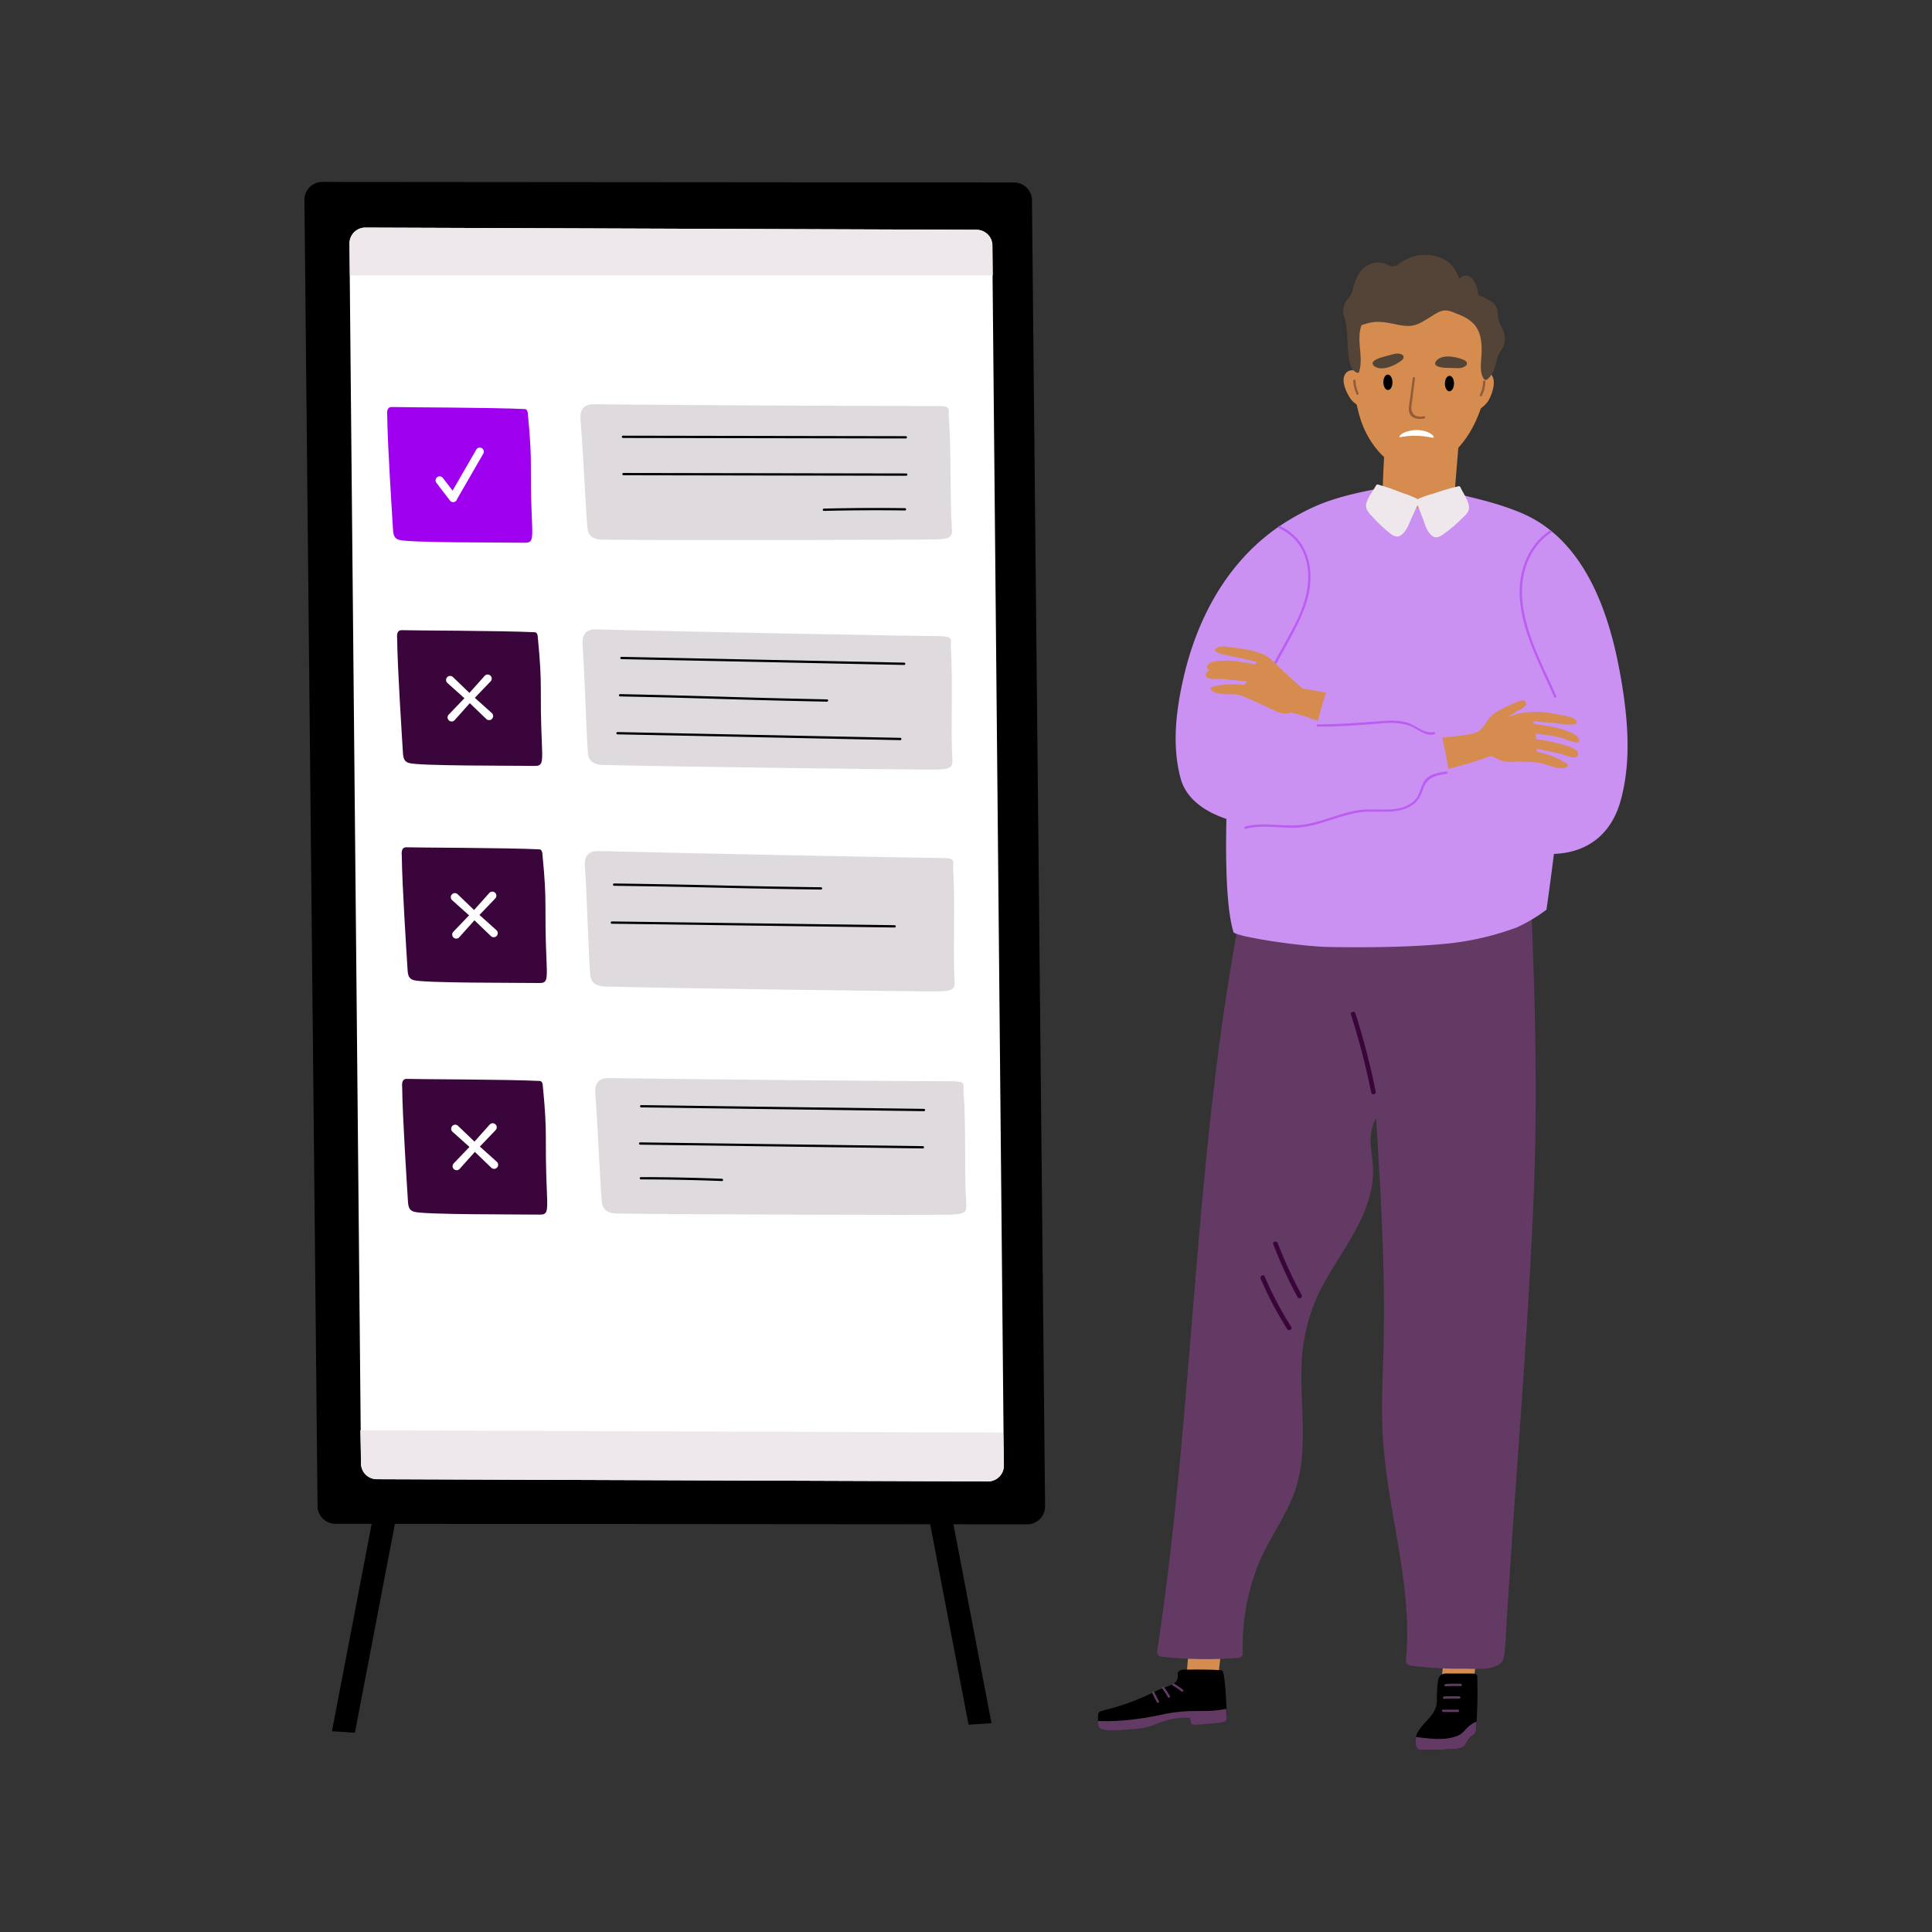 <svg xmlns="http://www.w3.org/2000/svg" xmlns:xlink="http://www.w3.org/1999/xlink" width="1200" height="1200" viewBox="0 0 1200 1200">
  <rect x="0" y="0" width="1200" height="1200" fill="#333333" stroke="none"/>
  <defs>
    <clipPath id="clip-Ad-11-1200x1200_2">
      <rect width="1200" height="1200"/>
    </clipPath>
  </defs>
  <g id="Ad-11-1200x1200_2" data-name="Ad-11-1200x1200 – 2" clip-path="url(#clip-Ad-11-1200x1200_2)">
    <g id="Group_2153" data-name="Group 2153" transform="translate(-1104.425 -86.361)">
      <path id="Path_2139" data-name="Path 2139" d="M1315.228,983.206l-14.25-.938,123.307-644.148,14.25.938Z" transform="translate(9.637 179.395)"/>
      <path id="Path_2140" data-name="Path 2140" d="M1542.952,981.026l14.252-.938L1433.9,335.941l-14.25.938Z" transform="translate(163.058 176.576)"/>
      <path id="Path_2141" data-name="Path 2141" d="M1663.343,256.811c.062-8.947-4.1-12.684-11.276-16.563-38.712-20.931-73.467-1.788-73.706,3.708-.972,22.351-2.882,50.86,7.5,71.06,7.763,15.114,22.97,28.507,40.345,21.064,18.125-7.766,36.777-29.635,37.135-79.268" transform="translate(367.218 40.495)" fill="#d68c4e"/>
      <path id="Path_2142" data-name="Path 2142" d="M1585.732,331.174c1.016.25,2.027.521,3.052.725.938.183,6.1.585,1.115.243,5.175.353,10.334.954,15.5,1.435,4.32.408,8.651.55,12.989.546,1.917,0,3.831-.087,5.741-.1q1.094-.062,2.183-.128l.266-.053a24.337,24.337,0,0,0,3.389-.956c-.129-1.458-.255-2.795-.259-3.85l6.09-74.51c-.011-2.839-6.757,6.4-9.142,8.124-12.138,8.756-21.855,11.448-36.373,12.964a4.357,4.357,0,0,0-1.192.316c-2.031,0-1.864.968-1.855,3.593.048,12.785-2.144,34.7-1.5,51.649" transform="translate(377.626 70.629)" fill="#d68c4e"/>
      <path id="Path_2143" data-name="Path 2143" d="M1588.63,290.678a12.623,12.623,0,0,0-2.894-5.457,27,27,0,0,1,2.894,5.457" transform="translate(377.785 111.004)" fill="#f69984"/>
      <path id="Path_2144" data-name="Path 2144" d="M1591.459,256.306c.044,2.657-1.195,4.826-2.76,4.849s-2.871-2.112-2.907-4.767,1.2-4.826,2.765-4.849,2.864,2.112,2.9,4.767" transform="translate(377.855 67.458)"/>
      <path id="Path_2145" data-name="Path 2145" d="M1608.131,256.72c-.028,2.655-1.323,4.792-2.889,4.776s-2.811-2.183-2.779-4.838,1.321-4.8,2.884-4.781,2.813,2.185,2.784,4.842" transform="translate(399.41 67.895)"/>
      <path id="Path_2146" data-name="Path 2146" d="M1618.473,249.24l-1.513-.743c-4.331-1.6-10.224-2.85-14.381-.757-2.16,1.087-4.274,3.744-1.227,5.037,2.591,1.1,6.326.947,9.073,1.02,2.222.067,4.95.456,7.055-.534,2.559-1.206,2.657-2.687.993-4.024" transform="translate(396.004 61.12)" fill="#544337"/>
      <path id="Path_2147" data-name="Path 2147" d="M1599.542,245.969c-2.281-.468-4.836.55-6.986,1.133-2.651.722-6.312,1.447-8.575,3.13-2.655,1.967.021,4.051,2.373,4.6,4.533,1.059,9.972-1.532,13.8-4.109l1.3-1.08c1.3-1.69.858-3.107-1.912-3.675" transform="translate(374.088 60.103)" fill="#544337"/>
      <path id="Path_2148" data-name="Path 2148" d="M1590.777,271.031c10.462-2.284,19.785.44,20.34.332.232-.046.472-.158.422-.312-.892-2.77-6.023-4.333-10.024-4.473-4.164-.144-10,1.357-11.379,4.024-.115.225.218.523.642.429" transform="translate(383.442 86.889)" fill="#fff"/>
      <path id="Path_2149" data-name="Path 2149" d="M1601.931,276.515c-3.781.935-7.28-.3-7.679-4.512-.183-1.963.459-4.487.677-6.441q.716-6.311,1.584-12.6c.126-.91-1.3-.984-1.428-.076q-.723,5.293-1.351,10.607c-.362,3.109-1.307,6.773-.931,9.9.539,4.453,5.817,5.413,9.428,4.521.892-.222.6-1.619-.3-1.4" transform="translate(386.809 68.364)" fill="#915c37"/>
      <path id="Path_2150" data-name="Path 2150" d="M1621.349,252.18c-3.52-3.366-9.586-.069-10.767,3.96a1.159,1.159,0,0,0,1.018,1.541,14.775,14.775,0,0,0-1.094,4.909v0a12.135,12.135,0,0,0-.44,5.494c.009.725.046,1.449.1,2.178a3.286,3.286,0,0,0-.105,2.456c2.137,5.058,8.777-1.97,10-4.205,2.208-4.012,5.262-12.533,1.289-16.334" transform="translate(408.983 66.487)" fill="#d68c4e"/>
      <path id="Path_2151" data-name="Path 2151" d="M1576.425,252.181c3.132-3.73,9.52-1.11,11.132,2.768a1.157,1.157,0,0,1-.842,1.639,14.824,14.824,0,0,1,1.619,4.758l.009,0a12.215,12.215,0,0,1,1.027,5.416c.073.72.112,1.449.137,2.176a3.274,3.274,0,0,1,.372,2.433c-1.571,5.255-8.93-1-10.4-3.093-2.628-3.749-6.6-11.886-3.056-16.1" transform="translate(363.934 65.958)" fill="#d68c4e"/>
      <path id="Path_2152" data-name="Path 2152" d="M1613.963,253.835a18.58,18.58,0,0,1-1.969,8.082c-.411.819.821,1.543,1.231.718a20.179,20.179,0,0,0,2.169-8.8.716.716,0,0,0-1.431,0" transform="translate(411.625 69.537)" fill="#915c37"/>
      <path id="Path_2153" data-name="Path 2153" d="M1580.887,261.247a20.887,20.887,0,0,1-1.814-7.619c-.041-.915-1.474-.922-1.428,0a22.815,22.815,0,0,0,2.009,8.341c.374.835,1.6.11,1.233-.722" transform="translate(367.322 69.269)" fill="#915c37"/>
      <path id="Path_2154" data-name="Path 2154" d="M1753.535,1021.738l-8.142-810.855a11.125,11.125,0,0,0-11.07-11.178l-429.975-.344a11.131,11.131,0,0,0-10.824,11.421l8.142,810.853a11.125,11.125,0,0,0,11.07,11.182l429.975.342a11.125,11.125,0,0,0,10.824-11.421" transform="translate(0 0)"/>
      <path id="Path_2155" data-name="Path 2155" d="M1712.179,980.413l-7.186-757.438a9.829,9.829,0,0,0-9.781-9.871l-379.94-1.373a9.828,9.828,0,0,0-9.559,10.086l7.188,757.439a9.827,9.827,0,0,0,9.777,9.873l379.94,1.367a9.826,9.826,0,0,0,9.561-10.082" transform="translate(15.759 15.991)" fill="#fff"/>
      <path id="Path_2156" data-name="Path 2156" d="M1551.569,572.85c-4.127.183-2.648-.651-6.193,1.905a4.136,4.136,0,0,0-1.225,1.47,3.962,3.962,0,0,0-4.693,3.795c-1.582,23.426-6.351,46.526-7.05,70.023-.09,3,1.9,5.494,5.1,5.209,5.842-.516,4.054-.892,9.708-2.405,1.5-.4,5.1-9.107,5.29-10.554,1.564-11.808,5.684-51.825,6.136-63.844.122-3.116-3.893-5.741-7.076-5.6" transform="translate(308.836 482.856)" fill="#d68c4e"/>
      <path id="Path_2157" data-name="Path 2157" d="M1620.2,579.287c-4.127.183-2.648-.651-6.2,1.905a4.089,4.089,0,0,0-1.225,1.47,3.963,3.963,0,0,0-4.693,3.795c-1.58,23.426-6.351,46.526-7.051,70.023-.087,3,1.9,5.494,5.1,5.209,5.843-.516,4.054-.894,9.71-2.405,1.5-.4,5.1-9.109,5.29-10.554,1.559-11.808,5.684-51.825,6.134-63.844.122-3.116-3.893-5.744-7.073-5.6" transform="translate(397.557 491.178)" fill="#d68c4e"/>
      <path id="Path_2158" data-name="Path 2158" d="M1585.466,602.862c-5.592-.674-17.884-.468-24-.493-2.7.172-3.634,1.931-3.512,2.825.917,7-5.494,6.526-14.06,10.783a144.237,144.237,0,0,1-25.982,10.128c-10.373,3.033-9.313,1.362-9.421,8-.076,4.762,10.591,4.022,19.248,3.563,1.362-.073,2.717-.131,4.072-.188a39.485,39.485,0,0,0,11.946-2.366q1.048-.382,2.1-.773a48.432,48.432,0,0,1,19-2.848.813.813,0,0,1,.791.587c.117.713.145,1.105.239,1.816a2.463,2.463,0,0,0,2.543,2.135c2.793-.1,5.592-.213,8.417-.362,5.315-.282,10.334-.367,11.143-1.71.9-1.486.5-1.761.468-3.267-.083-4.079-.945-27.585-2.992-27.833" transform="translate(277.922 521.012)"/>
      <path id="Path_2159" data-name="Path 2159" d="M1524.47,611.426c-.4-.823-1.621-.087-1.222.741q1.382,2.848,2.868,5.647c.436.807,1.658.073,1.225-.741q-1.486-2.8-2.871-5.647m6.062-3.049c-.55-.722-1.784,0-1.222.738a46.785,46.785,0,0,1,3.618,5.519c.451.8,1.674.069,1.224-.738a46.428,46.428,0,0,0-3.62-5.519m11.723,1.557a46.769,46.769,0,0,0-5.47-3.7c-.789-.454-1.646.695-.848,1.153a47.326,47.326,0,0,1,5.471,3.7c.727.568,1.573-.583.848-1.149" transform="translate(296.895 525.884)" fill="#633a63"/>
      <path id="Path_2160" data-name="Path 2160" d="M1588.392,616.956c-.06-1.2-.188-2.561-.365-3.978-6.48,1.483-13.06,1.392-19.677,1.419a91.91,91.91,0,0,0-19.207,1.992c-13.535,2.912-26.8,4.7-40.632,4.157.016.617.046,1.341.06,2.219.064,4.76,10.7,3.7,19.343,2.983,1.36-.115,2.717-.213,4.063-.3a39.612,39.612,0,0,0,11.87-2.726c.695-.278,1.387-.557,2.084-.839a48.442,48.442,0,0,1,18.9-3.414.827.827,0,0,1,.814.564c.135.711.181,1.1.289,1.811a2.466,2.466,0,0,0,2.612,2.054c2.783-.181,5.578-.378,8.4-.612,5.306-.443,10.316-.679,11.086-2.045.853-1.516.443-1.777.367-3.281" transform="translate(277.946 534.742)" fill="#633a63"/>
      <path id="Path_2161" data-name="Path 2161" d="M1527.308,898.164a252.767,252.767,0,0,0,47.595.736,2.9,2.9,0,0,0,2.857-2.832,136.219,136.219,0,0,1,8.986-53.6c5.842-15.062,15.568-28.154,21.773-43.03,11.941-28.647,3.157-61.315,6.365-91.361a112.333,112.333,0,0,1,14.777-44.591c6.523-11.386,14.122-22.169,20.017-33.911,5.221-10.4,9.093-21.647,8.983-33.381-.073-8.513-2.836-17.027-.823-25.49a33.914,33.914,0,0,1,2.678-7.2c2.809,45.788,5.59,91.583,4.749,137.481-.321,17.538-1.4,35.08-.913,52.625.438,15.839,2.5,31.543,5.07,47.161,5.45,33.148,12.872,66.275,9.627,100.055-.16,1.681,1.442,2.648,2.857,2.832a222.383,222.383,0,0,0,32.508,1.96c6.145-.1,18.959,1.406,23.722-3.68,1.8-1.928,1.976-4.4,2.254-6.865.621-5.549.734-11.214,1.1-16.784q1.094-16.787,2.194-33.567c5.122-78.23,11.682-156.526,14.8-234.863,3.178-79.938-.647-159.926-4.462-239.774-.172-3.6-5.778-3.639-5.709-.085q-38.637-.9-77.223,1.488a2.674,2.674,0,0,0-1.692-.481q-18.472.54-36.931,1.084c-10.338.3-21.216-.41-31.437,1.208-7.661,1.213-11.565,5.638-13.76,12.835-3.1,10.162-4.95,20.913-7.142,31.3-33.216,157.133-31.352,318.76-55.569,477.141a2.9,2.9,0,0,0,2.754,3.586" transform="translate(298.621 217.2)" fill="#633a63"/>
      <path id="Path_2162" data-name="Path 2162" d="M1599.284,650.851c4.7.11,9.392.03,14.08-.3,3.079-.215,7.353.025,10.238-1.293a4.432,4.432,0,0,0,2.174-2.24c1.178-2.224,2.073-3.749,4.267-5.2,1.646-1.084,2.075-2.144,2.19-4.519a323.242,323.242,0,0,0,.651-32.343c-.019-.516-.862-1.461-2.868-1.495-2.375-.037-11.139-.039-13.512-.009-1.685.016-3.87-.289-5.452.493-1.919.947-2.415,3.033-2.662,4.987a87.174,87.174,0,0,0-.53,11.739l-.11.358c-.231,8.683-9.385,12.854-12.459,20.308-1.422,3.439-1.516,10.6,3.994,9.511" transform="translate(389.075 522.372)"/>
      <path id="Path_2163" data-name="Path 2163" d="M1602.334,622.281c-.922-.023-.821,1.406.094,1.426,2.11.048,7.08.057,9.192.03.919-.014.823-1.44-.094-1.424-2.114.03-7.078.021-9.192-.032m1.516-15.9c-.9.105-.9,1.534.014,1.428a94.066,94.066,0,0,1,9.447-.142c.919.023.91-1.408-.009-1.431-2.208-.053-7.257-.112-9.451.145m-.887,7.766c-.906.108-.906,1.536.009,1.428,2.192-.259,7.239-.195,9.444-.144.919.023.91-1.405-.009-1.428-2.2-.05-7.255-.115-9.444.144" transform="translate(398.411 525.969)" fill="#633a63"/>
      <path id="Path_2164" data-name="Path 2164" d="M1594.811,626.056h.094c9.284,1.016,16.932,2.3,24.818-.415,4.622-1.594,5.388-4.407,8.972-7.046a21.006,21.006,0,0,1,3.772-2.164c-.078,1.357-.138,2.715-.232,4.07-.119,2.375-.545,3.43-2.192,4.519-2.189,1.442-3.088,2.967-4.267,5.189a4.446,4.446,0,0,1-2.174,2.247c-2.887,1.316-7.156,1.073-10.238,1.293-4.689.33-9.385.4-14.078.293-4.792.949-5.344-4.329-4.475-7.986" transform="translate(389.075 539.206)" fill="#633a63"/>
      <path id="Path_2165" data-name="Path 2165" d="M1607.492,566.88c16.123.264,32.292.2,48.406-.445,6.076-.248,12.155-.6,18.217-1.1,7.069-.585,10.907-1,15.594-1.749a174.91,174.91,0,0,0,32.8-8.433c4.985-1.827,13.8-6.922,19.656-11.453,5.524-37.21,21.89-173.937,19.508-189.935a101.015,101.015,0,0,0-15.692-40.7c-10.582-15.967-33.81-21.456-56.186-26.932-7.642,5.273-19.333,7.791-26.746,8.05-12.166.429-21.814-2.222-27.757-11.526-17.635,3.462-33.414,7.456-48.246,16.531-18.368,11.235-24.283,26.888-31.192,50.417-6.179,21.035-19.744,169.914-8.082,208,.821,2.673,41.056,8.97,59.719,9.275" transform="translate(322.785 107.689)" fill="#ca91f2"/>
      <path id="Path_2166" data-name="Path 2166" d="M1403.277,263.937c-.124-1.279-.8-2.272-1.715-2.316-19.79-1.02-78.032-1.055-82.6-1.286-3.76-.195-2.983,4.457-2.974,5.292.193,18.6,3.02,61.18,3.552,70.191.229,4.006.688,6.012,3.73,7.012,5.778,1.9,63.858,1.6,78.152,1.8,4.528.064,4.975-1.614,4.528-11.907-1.719-39.746.665-34.507-2.671-68.788" transform="translate(28.946 78.823)" fill="#a000f0"/>
      <path id="Path_2167" data-name="Path 2167" d="M1357.765,271.672a2.52,2.52,0,0,0-3.442.917l-14.7,25.464-6.076-7.924a2.515,2.515,0,0,0-3.994,3.056l8.428,11a2.5,2.5,0,0,0,4.418-.88l16.279-28.2a2.511,2.511,0,0,0-.917-3.437" transform="translate(45.915 93.049)" fill="#fff"/>
      <path id="Path_2168" data-name="Path 2168" d="M1372.689,336.445c.376,4.035,2.536,7.17,9.678,7.252,37.612.436,190.863.193,206.218-.167,10.18-.241,10.774-1.953,10.437-6.665-1.385-19.3-.179-46.249-1.958-69.911-.316-4.228,2.16-6.39-7.748-6.276-12.019.133-160.8-.482-212.881-1.08-9.758-.117-8.092,9.116-7.979,10.618,2.061,27.638,2.965,52.646,4.232,66.229" transform="translate(96.65 77.875)" fill="#dedade"/>
      <path id="Path_2169" data-name="Path 2169" d="M1555.892,268.4l-175.691-.3a.716.716,0,0,0-.023,1.431q87.849.151,175.691.3a.712.712,0,0,0,.023-1.424m.3,23.155q-87.846-.151-175.687-.3a.715.715,0,0,0-.025,1.428q87.846.148,175.689.3a.715.715,0,0,0,.023-1.428m-.777,21.567q-25.185-.34-50.371.266c-.917.021-.968,1.449-.048,1.428q25.186-.605,50.374-.266a.715.715,0,0,0,.046-1.428" transform="translate(111.153 88.867)"/>
      <path id="Path_2170" data-name="Path 2170" d="M1407.328,445.951c-.126-1.279-.8-2.27-1.715-2.316-19.792-1.02-78.034-1.055-82.6-1.286-3.76-.195-2.983,4.457-2.971,5.292.188,18.6,3.015,61.18,3.544,70.191.232,4.006.69,6.012,3.731,7.012,5.782,1.9,63.86,1.6,78.156,1.8,4.526.064,4.973-1.614,4.526-11.907-1.72-39.746.665-34.507-2.669-68.788" transform="translate(34.186 314.138)" fill="#3a053a"/>
      <path id="Path_2171" data-name="Path 2171" d="M1376.4,518.951c.357,4.04,2.5,7.181,9.646,7.3,37.61.6,190.854,1.016,206.216.722,10.182-.2,10.781-1.905,10.464-6.622-1.3-19.3.021-46.244-1.656-69.918-.3-4.226,2.187-6.379-7.72-6.308-12.021.083-160.8-1.174-212.875-2-9.756-.156-8.126,9.082-8.025,10.584,1.942,27.649,2.735,52.657,3.948,66.249" transform="translate(101.837 313.844)" fill="#dedade"/>
      <path id="Path_2172" data-name="Path 2172" d="M1560.8,451.781l-175.675-2.339a.716.716,0,0,0,0,1.431l175.675,2.339a.716.716,0,0,0,0-1.431" transform="translate(117.531 323.316)"/>
      <path id="Path_2173" data-name="Path 2173" d="M1560.511,461.878l-175.675-2.339a.715.715,0,0,0,0,1.428l175.675,2.339a.715.715,0,0,0,0-1.428" transform="translate(117.163 336.369)"/>
      <path id="Path_2174" data-name="Path 2174" d="M1435.393,469.973q-25.172-.987-50.365-1.025a.715.715,0,0,0,.023,1.428q25.192.041,50.367,1.023c.917.039.894-1.392-.025-1.426" transform="translate(117.425 348.534)"/>
      <path id="Path_2175" data-name="Path 2175" d="M1405.965,324.393c-.122-1.282-.8-2.272-1.713-2.318-19.79-1.018-78.037-1.052-82.6-1.284-3.762-.195-2.98,4.457-2.972,5.292.188,18.6,3.015,61.18,3.545,70.189.234,4.008.69,6.014,3.733,7.014,5.778,1.9,63.858,1.6,78.154,1.8,4.526.064,4.973-1.616,4.526-11.907-1.717-39.746.665-34.507-2.671-68.788" transform="translate(32.426 156.983)" fill="#3a053a"/>
      <path id="Path_2176" data-name="Path 2176" d="M1372.244,397.378c.321,4.042,2.432,7.206,9.57,7.394,37.6.984,190.843,2.981,206.2,2.843,10.185-.089,10.8-1.793,10.533-6.509-1.1-19.319.5-46.247-.935-69.932-.254-4.23,2.249-6.356-7.658-6.39-12.015-.039-160.774-2.829-212.838-4.2-9.761-.255-8.222,9-8.133,10.5,1.655,27.668,2.192,52.683,3.26,66.286" transform="translate(97.378 156.721)" fill="#dedade"/>
      <path id="Path_2177" data-name="Path 2177" d="M1556.794,331.607q-87.825-1.792-175.655-3.591a.714.714,0,0,0-.014,1.426q87.832,1.8,175.657,3.6a.716.716,0,0,0,.011-1.431m-176.485,20.982c58.552,1.2,69.969,2.059,128.523,3.254a.712.712,0,0,0,.014-1.424c-58.559-1.2-69.976-2.059-128.528-3.258a.715.715,0,0,0-.009,1.428m174.071,25.719q-87.832-1.792-175.659-3.593a.716.716,0,0,0-.009,1.431q87.825,1.8,175.653,3.591a.715.715,0,0,0,.016-1.428" transform="translate(109.249 166.331)"/>
      <path id="Path_2178" data-name="Path 2178" d="M1407.225,383.211c-.124-1.282-.8-2.272-1.715-2.318-19.792-1.02-78.034-1.055-82.6-1.286-3.762-.195-2.988,4.457-2.974,5.292.188,18.6,3.017,61.18,3.547,70.191.229,4.006.688,6.012,3.73,7.012,5.778,1.9,63.86,1.6,78.152,1.8,4.531.064,4.976-1.614,4.531-11.907-1.72-39.746.665-34.507-2.671-68.785" transform="translate(34.05 233.021)" fill="#3a053a"/>
      <path id="Path_2179" data-name="Path 2179" d="M1555.032,389.724l-175.678-2.339a.716.716,0,0,0,0,1.431l175.678,2.339a.716.716,0,0,0,0-1.431" transform="translate(110.076 243.085)"/>
      <path id="Path_2180" data-name="Path 2180" d="M1372.837,457.4c.314,4.045,2.428,7.209,9.563,7.4,37.6,1.009,190.838,3.091,206.2,2.967,10.185-.085,10.8-1.788,10.536-6.507-1.091-19.32.525-46.242-.9-69.934-.25-4.233,2.256-6.353-7.649-6.39-12.017-.046-160.779-2.923-212.838-4.317-9.758-.264-8.229,8.995-8.142,10.5,1.642,27.668,2.162,52.685,3.228,66.286" transform="translate(98.188 234.334)" fill="#dedade"/>
      <path id="Path_2181" data-name="Path 2181" d="M1378.6,390.84c58.559.78,69.984,1.559,128.546,2.339a.715.715,0,0,0,0-1.428c-58.562-.78-69.987-1.559-128.546-2.341a.716.716,0,0,0,0,1.431m174.249,24.474-175.678-2.336a.715.715,0,0,0,0,1.428l175.678,2.339a.716.716,0,0,0,0-1.431" transform="translate(107.257 245.702)"/>
      <path id="Path_2182" data-name="Path 2182" d="M1650.334,478.274a5.809,5.809,0,0,0-.651-1.573c-10.618-27.647-13.739-57.378-17.939-86.5q-6.765-46.857-13.519-93.711a3.5,3.5,0,0,0-1.348-2.43c-.928-1.169,21.271-10.15,19.409-9.669-66.412,17.139-91.966,71.878-101.257,110.442-4.938,20.539-8.206,43.729-2.412,65.114,5.563,20.5,32,28.252,51.777,29.637,15.037,1.052,13.3-1.325,28.285-2.488l21.954-1.706c4.737-.369,10.841.436,14.6-2.946a4.3,4.3,0,0,0,1.1-4.171" transform="translate(305.121 109.907)" fill="#ca91f2"/>
      <path id="Path_2183" data-name="Path 2183" d="M1597.846,495.981c3.758,3.384,9.857,2.582,14.6,2.949l21.95,1.706c14.986,1.165,30.35,3.368,45.389,2.318,19.771-1.385,33.955-12.824,39.513-33.329,5.8-21.381,5.828-46.838-1.428-83.79-8.13-41.416-26.581-87.348-72.229-98.409a4.02,4.02,0,0,0-4.271,1.435,3.491,3.491,0,0,0-1.346,2.428L1626.5,385c-4.2,29.119-18.485,77.59-29.112,105.242a6.032,6.032,0,0,0-.644,1.568,4.294,4.294,0,0,0,1.105,4.168" transform="translate(391.836 113.678)" fill="#ca91f2"/>
      <path id="Path_2184" data-name="Path 2184" d="M1645.043,295.009c-.477-4.049-3.65-8.412-5.434-12.175-.28-.585-.928-.555-2.469-.041-5.32,1.181-9.49,2.685-14.64,4.3a71.057,71.057,0,0,0-7.862,2.674,8.006,8.006,0,0,0-1.433.761,8.472,8.472,0,0,0-1.3-.759,69.2,69.2,0,0,0-7.667-3.024c-5.026-1.846-9.086-3.533-14.321-4.955-1.5-.582-2.151-.642-2.465-.071-2.048,3.675-5.512,7.89-6.264,11.914-.6,3.2,1.977,5.679,4.251,8.057a83,83,0,0,0,10.882,10.176c2.534,1.841,4.643,2.589,7.137.475,3.107-2.637,4.359-6.8,5.893-10.109q1.6-3.467,3.2-6.934c.149-.314.362-.683.582-1.082.174.381.349.738.468,1.041q1.362,3.536,2.724,7.069c1.307,3.373,2.272,7.587,5.188,10.359,2.348,2.226,4.5,1.568,7.158-.149a86.322,86.322,0,0,0,11.565-9.671c2.435-2.272,5.182-4.634,4.8-7.855" transform="translate(371.788 105.962)" fill="#eee8ec"/>
      <path id="Path_2185" data-name="Path 2185" d="M1675.027,268.882c-.548-3.256-2.79-6.34-3.661-9.518-.722-2.609-.142-5.542-1.458-7.924-2.408-4.363-7.042-5.487-11.164-7.463a17.61,17.61,0,0,0-.915-5.141c-.876-2.584-2.545-5.595-5.209-6.567-2.3-.839-4.1.236-5.691,1.747-1.885-5.574-4.643-9.855-10.13-12.466a26.026,26.026,0,0,0-15.926-1.96,26.305,26.305,0,0,0-7.582,2.68,29.135,29.135,0,0,0-3.955,2.644c-2.754,2.128-4.781,1.275-7.55.1a13.126,13.126,0,0,0-13.67,1.878c-5.032,3.98-6.044,9.6-7.821,15.429-.908,2.978-3.556,4.638-4.643,7.5a11.271,11.271,0,0,0-.445,6.351c.9,4.173,4.473,8.408,8.988,7.17,3.614-.99,6.736-2.309,10.559-2.559,4.347-.289,8.5.589,12.734,1.467,3.421.708,6.922,1.341,10.414.777,3.538-.58,6.452-2.506,9.492-4.343,7.477-4.517,9.547-6.892,17.4-3.254,11.815,4.288,16.683,10,16.018,25.224-.2,4.5-1.332,10.708,1.043,14.865.525.913,1.4,1.671,2.146,1.126l.273-.144c4.4-3.751,4.975-7.883,6.273-13.269.759-3.155,3.072-5.154,4.164-8.1a11.973,11.973,0,0,0,.319-6.257" transform="translate(363.834 25.552)" fill="#544337"/>
      <path id="Path_2186" data-name="Path 2186" d="M1586.833,236.33c-2.133-1.534-6.058-.915-8.91-.452l-.427.057-.539.092-.314.048c-.108-.3-.2-.608-.314-.91-.335-.848-1.715-.477-1.378.381,2.953,7.594,2.265,15.674,3.029,23.632.411,4.327.876,11.634,5.914,13.124a.731.731,0,0,0,.878-.5c2.972-9.332-1.777-19.411,1.406-28.782.708-2.091,3.144-4.9.656-6.688" transform="translate(363.773 45.669)" fill="#544337"/>
      <path id="Path_2187" data-name="Path 2187" d="M1558.2,337.177c-.365,3.71,1.47,8.188,2.921,11.879a1.442,1.442,0,0,0,.115,2.82c17.32,2.887,36.823,13.89,53.664,18.865.707.209-.823-7.108-.566-7.894q2.163-6.566,4.095-13.2a1.441,1.441,0,0,0-.812-1.848q-15.315-3.893-30.726-7.429a258.592,258.592,0,0,0-27.473-4.45c-.637-.067-1.151.585-1.218,1.256" transform="translate(342.125 176.544)" fill="#d68c4e"/>
      <path id="Path_2188" data-name="Path 2188" d="M1610.646,350.289c.337-1.107.674-2.217,1.025-3.325.874-2.731-1.892-4.8-4.217-4.446a3.6,3.6,0,0,0-3.744-4.29c-.926-2.35-4.311-3.476-6.03-1.185a3.647,3.647,0,0,0-5.308-1.1l.215-.775c1.254-4.46-5.436-6.23-6.885-1.9q-.667,1.988-1.325,3.971a3.76,3.76,0,0,0-6.218,1.314,192.539,192.539,0,0,0-11.609,44.49c-.346,2.552,1.506,5.235,4.393,4.393l.062-.021a3.907,3.907,0,0,0,4.4,2.433,9.814,9.814,0,0,0,6.177-4.084,3.136,3.136,0,0,0,4.455-.362,35.261,35.261,0,0,0,2.46-3.272,3.821,3.821,0,0,0,3.95.72,3.4,3.4,0,0,0,3.574,1.807,3.348,3.348,0,0,0,2,2.1q-.444,2.827-.821,5.675c-.594,4.544,6.56,4.5,7.142,0,.534-4.07,1.208-8.105,1.995-12.115.154-.477.3-.965.449-1.458,2.4-8.023,4.43-16.16,6.381-24.3a3.416,3.416,0,0,0-2.526-4.272" transform="translate(352.926 169.912)" fill="#ca91f2"/>
      <path id="Path_2189" data-name="Path 2189" d="M1644.226,397.293c.369.839,1.6.112,1.231-.722-8.236-18.733-18.971-38.1-21.028-58.77-1.695-17.013,4.152-33.833,18.208-43.062-.376-.314-.745-.642-1.131-.952-13.5,9.038-19.723,25.084-18.7,41.629,1.353,21.78,12.792,42.271,21.415,61.877" transform="translate(425.575 122.078)" fill="#bb5cf2"/>
      <path id="Path_2190" data-name="Path 2190" d="M1574.258,301.346a32.944,32.944,0,0,0-11.764-8.818c-.466.312-.9.64-1.36.956a31.675,31.675,0,0,1,12.728,9.671c5.755,7.56,7.266,17.52,6.165,26.774-1.215,10.178-5.663,19.666-10.437,28.61-5.062,9.472-10.386,18.808-15.6,28.2-.447.8.793,1.527,1.234.722,5.821-10.494,11.9-20.89,17.364-31.577,4.666-9.132,8.637-18.925,9.142-29.284.436-8.928-1.678-18.251-7.475-25.251" transform="translate(336.623 120.45)" fill="#bb5cf2"/>
      <path id="Path_2191" data-name="Path 2191" d="M1537.719,342.448c-.713,3.877,7.695,2.772,9.74,2.928,5.441.417,10.357,1.043,15.754,1.594-.193.594-1.266,1.467-1.435,2.061-6.892-.663-14.277-.463-20.413,1.412a1.049,1.049,0,0,0-.3,1.763c3.1,3.309,11.182,2.515,15.367,2.765,4.865.289,23.91,10.41,27.069,11.318,6.516,1.871,8.146-1.376,9.937-2.226,3.04-1.442,5.223-5.141,8.048-7.115a.926.926,0,0,0,.355-1.128.975.975,0,0,0-.277-1.135q-8.127-7.126-16.059-14.482c-3.9-3.62-7.525-8.179-12.537-10.242-5.773-2.373-12.462-3.453-18.629-4.1-3.148-.337-8.174-1.72-10.668.922a1.04,1.04,0,0,0,.36,1.6c4.033,2.309,9.676,2.724,14.193,3.79q5.692,1.345,11.384,2.692l-1.321,1.456c-6.431-1.289-13.8-2.5-18.939-2.316-2.935.108-10.137.1-10.795,3.7-.724,3.985,6.425,1.685,8.532,1.6,6.672-.28,12.436,1.195,18.675,2.46-.528,1.018.131-1.328-.349-.287-5.553-.933-10.336-2.408-15.951-2.5-2.238-.039-11.077-.167-11.742,3.474" transform="translate(315.651 162.683)" fill="#d68c4e"/>
      <path id="Path_2192" data-name="Path 2192" d="M1691.451,367.251a113.613,113.613,0,0,0-16.545-3.364c-.135-1.137-.291-2.277-.477-3.409,6.326.741,12.262,1.126,18.514,3.467,1.972.741,8.3,3.24,8.605,1.137.525-3.63-6.351-5.86-9.11-6.876-4.826-1.779-12.2-2.914-18.721-3.694l-.8-1.791q5.836.488,11.661.984c4.622.39,10.114,1.749,14.663.814a1.046,1.046,0,0,0,.844-1.41c-1.552-3.288-6.76-3.536-9.85-4.2-6.069-1.293-12.762-2.352-18.987-1.889-4.524.332-9.316,1.062-13.376,3.109,1.153-1.513,2.678-1.779,4.168-3,1.309-1.075,3-1.532,4.375-2.495,1.087-.761,2.607-2.006,2.073-3.494-.7-1.942-2.939-1.291-4.372-.8a78.522,78.522,0,0,0-11.285,5.186,20.634,20.634,0,0,0-7.569,5.922c-2.547,3.4-4.51,7.615-9.029,8.715l-.374.236c-14.759,2.818-31.749,3.065-45.454,5.888-.729.147,4.068,5.883,4.21,6.7q1.19,6.806,2.6,13.574c.142.681.786,1.444,1.589,1.247q15.346-3.776,30.6-7.91c5.06-1.38,11.033-3.315,17.059-5.489l.4.034c3.27.33,4.618,4.73,17.714,3.267,4.783.663,9.171.018,13.89,1.261,4.052,1.064,11.48,4.327,15.458,2.148a1.044,1.044,0,0,0,.266-1.763c-5.244-3.691-12.2-6.177-18.962-7.7.03-.614.048-1.231.048-1.855,5.3,1.156,10.167,2.091,15.474,3.387,1.981.484,9.632,4.15,10.162.248.5-3.673-7.33-5.519-9.472-6.179" transform="translate(383.722 181.597)" fill="#d68c4e"/>
      <path id="Path_2193" data-name="Path 2193" d="M1627.764,401.165a443.44,443.44,0,0,0-10.836-55.23l0-.034h0c-.08-.3-.149-.6-.229-.9-.7-2.655-3.634-2.7-5.432-1.314-.11-.36-.22-.725-.333-1.084-1.284-4.058-7.069-2.034-6.849,1.793.021.4.048.789.071,1.183-1.992-1.307-5.312-.071-5.611,2.518a3.315,3.315,0,0,0-3.079,3.884l.752,4.324a7.508,7.508,0,0,0-3.93.612,8.73,8.73,0,0,0-4.709,11.166c.387.961.7,1.935,1.062,2.9l.16.415.085.415a44.049,44.049,0,0,1,.791,5.335,8.709,8.709,0,0,0,8.743,7.516c.89,5.542,1.827,11.074,2.85,16.6.834,4.494,7.931,3.634,7.09-.9q-.85-4.561-1.626-9.132l.261-.1a3.474,3.474,0,0,0,2.407.963c.277,1.669.555,3.343.853,5.014a3.84,3.84,0,0,0,5.681,2.492,3.939,3.939,0,0,0,4.476.507c.09.656.19,1.307.277,1.96.59,4.549,7.674,3.673,7.083-.9" transform="translate(379.358 182.314)" fill="#ca91f2"/>
      <path id="Path_2194" data-name="Path 2194" d="M1673.58,359.086c-4.125.53-8.715,1.208-12,4.006-4.233,3.6-3.623,9.813-7.518,13.714-8.958,8.979-23.4,4.6-34.6,6.221-11.448,1.66-21.989,6.947-33.375,8.885-12.427,2.121-25.1-1.9-37.394,1.323-.885.232-.633,1.637.261,1.406,12.281-3.219,24.967.814,37.394-1.321,11.384-1.956,21.924-7.229,33.372-8.887,10.637-1.541,22.493,1.857,32.178-4.134,4.524-2.8,5.863-6.353,7.571-11.129,2.329-6.525,8.078-7.867,14.371-8.678.913-.119.654-1.522-.257-1.4" transform="translate(329.177 206.49)" fill="#bb5cf2"/>
      <path id="Path_2195" data-name="Path 2195" d="M1640.516,352.375c-5.778,1.438-11.258-4.377-16.662-5.9-5.188-1.461-10.664-1.314-15.985-.908-13.159,1.009-26.2,2.086-39.419,2.043-.913,0-1.043,1.419-.121,1.422,12.906.039,25.675-.855,38.527-1.954,6.661-.569,13.748-.841,19.982,2,4.551,2.07,8.584,6.039,13.934,4.7.89-.216.644-1.628-.254-1.4" transform="translate(354.463 188.661)" fill="#bb5cf2"/>
      <path id="Path_2196" data-name="Path 2196" d="M1592.4,473.662a461.891,461.891,0,0,0-12.579-48.514c-.557-1.747-3.313-1-2.756.759a463.348,463.348,0,0,1,12.583,48.517c.36,1.8,3.116,1.036,2.751-.761" transform="translate(366.478 290.621)" fill="#3a053a"/>
      <path id="Path_2197" data-name="Path 2197" d="M1571.588,527.548a216.248,216.248,0,0,1-16.479-31.254c-.718-1.681-3.18-.229-2.465,1.442a216.469,216.469,0,0,0,16.474,31.254c.988,1.548,3.46.117,2.469-1.442" transform="translate(334.836 382.922)" fill="#3a053a"/>
      <path id="Path_2198" data-name="Path 2198" d="M1573.593,519.52a272.748,272.748,0,0,1-14.8-32.148c-.644-1.7-3.412-.963-2.75.761a277.419,277.419,0,0,0,15.085,32.827c.876,1.619,3.345.179,2.469-1.44" transform="translate(339.259 371.108)" fill="#3a053a"/>
      <path id="Path_2199" data-name="Path 2199" d="M1705.045,222.974a9.834,9.834,0,0,0-9.781-9.873l-379.943-1.371a9.826,9.826,0,0,0-9.554,10.089l.183,19.613h399.269Z" transform="translate(15.827 15.991)" fill="#eee8ec"/>
      <path id="Path_2200" data-name="Path 2200" d="M1309.109,558.056a9.831,9.831,0,0,0,9.779,9.871l379.942,1.373a9.83,9.83,0,0,0,9.557-10.089l-.463-20.248-399.28-1.44Z" transform="translate(19.548 437.19)" fill="#eee8ec"/>
      <g id="Group_2150" data-name="Group 2150" transform="translate(1381.512 505.321)">
        <path id="Path_2201" data-name="Path 2201" d="M1358.951,333.5a2.517,2.517,0,0,0-3.558.073l-10.442,11.68-11.966,12.482a2.518,2.518,0,0,0,3.632,3.487l10.444-11.682,11.966-12.482A2.517,2.517,0,0,0,1358.951,333.5Z" transform="translate(-1331.402 -332.802)" fill="#fff"/>
        <path id="Path_2202" data-name="Path 2202" d="M1360.461,359.781a2.517,2.517,0,0,1-3.554.2l-11.295-10.859-12.876-11.542a2.517,2.517,0,1,1,3.359-3.749l11.3,10.857,12.874,11.542A2.515,2.515,0,0,1,1360.461,359.781Z" transform="translate(-1331.899 -332.305)" fill="#fff"/>
      </g>
      <g id="Group_2151" data-name="Group 2151" transform="translate(1384.394 640.176)">
        <path id="Path_2203" data-name="Path 2203" d="M1360.208,392.318a2.519,2.519,0,0,0-3.559.073l-10.442,11.682-11.966,12.482a2.517,2.517,0,0,0,3.632,3.485l10.444-11.682,11.966-12.482A2.515,2.515,0,0,0,1360.208,392.318Z" transform="translate(-1332.659 -391.618)" fill="#fff"/>
        <path id="Path_2204" data-name="Path 2204" d="M1361.718,418.6a2.516,2.516,0,0,1-3.552.195l-11.3-10.857-12.876-11.542a2.518,2.518,0,0,1,3.359-3.751l11.3,10.859,12.874,11.542A2.515,2.515,0,0,1,1361.718,418.6Z" transform="translate(-1333.156 -391.121)" fill="#fff"/>
      </g>
      <g id="Group_2152" data-name="Group 2152" transform="translate(1384.633 784.036)">
        <path id="Path_2205" data-name="Path 2205" d="M1360.312,455.061a2.519,2.519,0,0,0-3.558.073l-10.442,11.682L1334.345,479.3a2.517,2.517,0,0,0,3.632,3.485l10.444-11.682,11.966-12.482A2.517,2.517,0,0,0,1360.312,455.061Z" transform="translate(-1332.763 -454.361)" fill="#fff"/>
        <path id="Path_2206" data-name="Path 2206" d="M1361.822,481.339a2.517,2.517,0,0,1-3.554.2l-11.294-10.859L1334.1,459.135a2.517,2.517,0,0,1,3.359-3.749l11.3,10.859,12.874,11.54A2.515,2.515,0,0,1,1361.822,481.339Z" transform="translate(-1333.26 -453.864)" fill="#fff"/>
      </g>
    </g>
  </g>
</svg>
